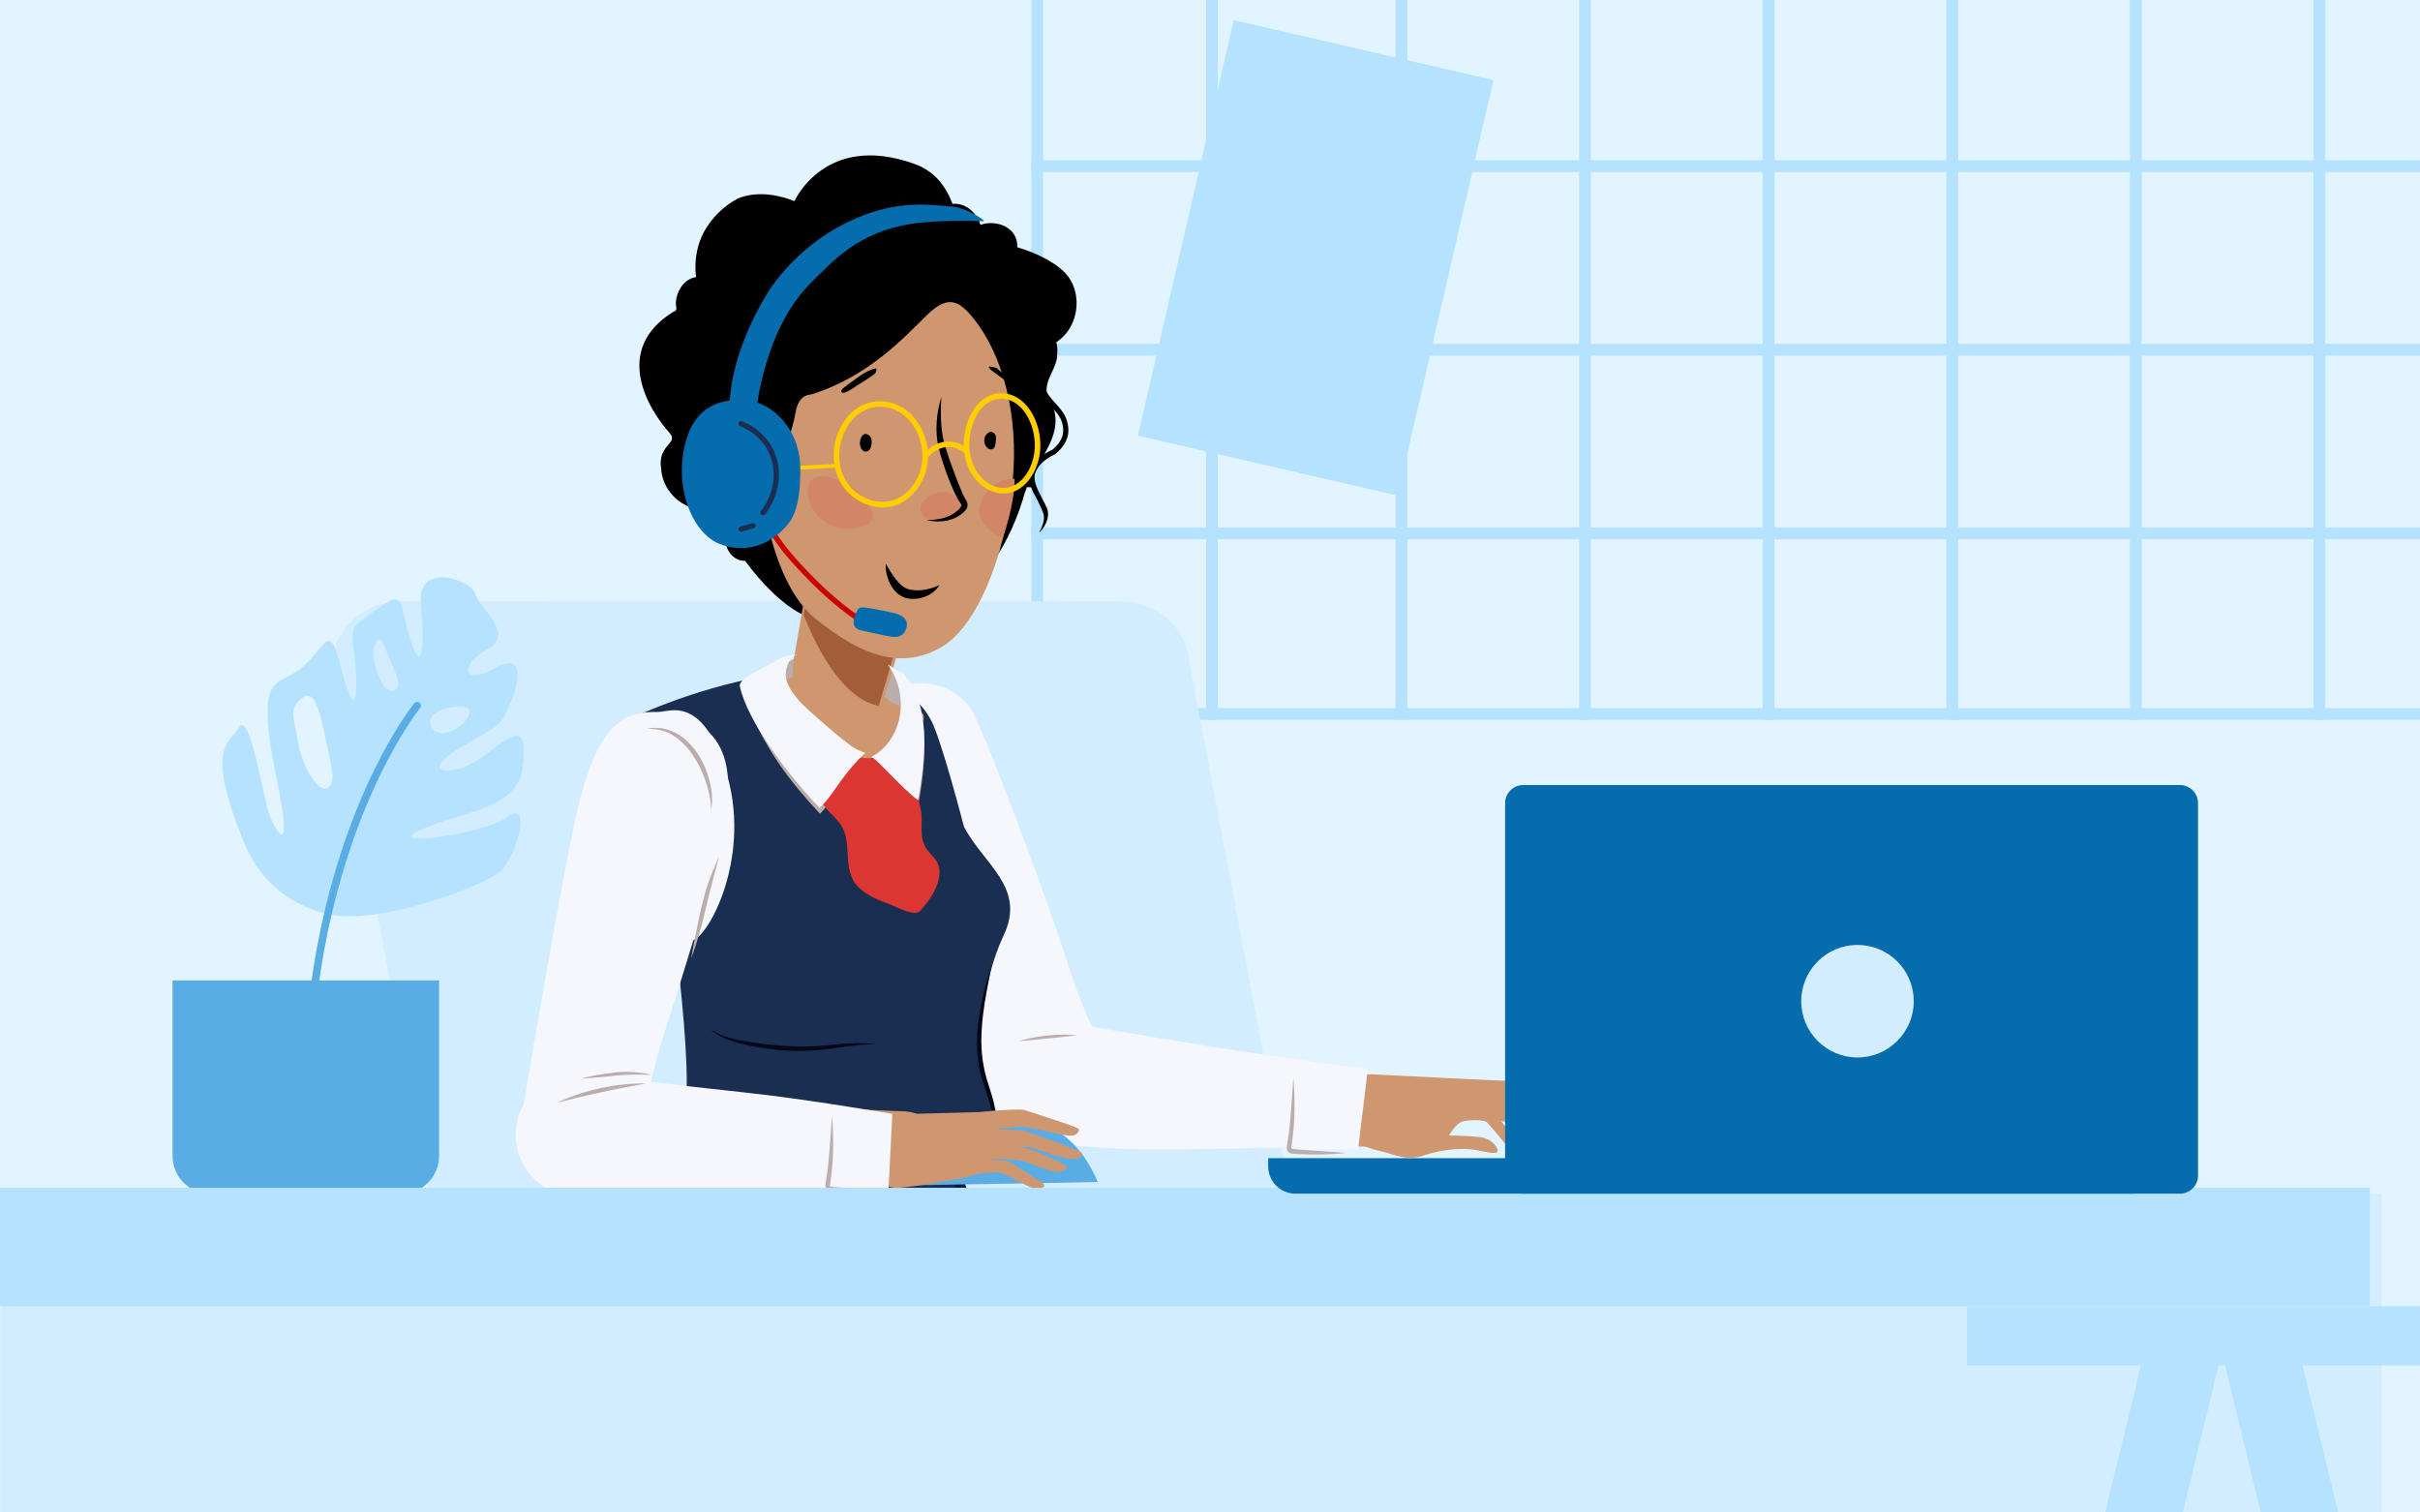 <svg width="320" height="200" viewBox="0 0 320 200" fill="none" xmlns="http://www.w3.org/2000/svg">
<rect x="0" y="0" width="320" height="200" fill="#808080" stroke="none"/>
<g clip-path="url(#clip0_252_21921)">
<rect width="320" height="200" fill="#E1F4FF"/>
<path fill-rule="evenodd" clip-rule="evenodd" d="M228 130.353C228 94.841 214.214 84.205 165.095 49.531C138.992 31.105 139.912 2 100.467 2C61.021 2 33 39.971 33 100.201C33 160.432 75.647 197 137.939 197C200.231 197 228 165.865 228 130.353Z" fill="#E1F4FF"/>
<rect x="137.153" y="-99.027" width="193.44" height="193.44" rx="4.02" stroke="#B5E2FF" stroke-width="1.56"/>
<path d="M160.259 -99.807V95.193" stroke="#B5E2FF" stroke-width="1.56"/>
<path d="M185.319 -99.807V95.193" stroke="#B5E2FF" stroke-width="1.56"/>
<path d="M209.597 -99.807V95.193" stroke="#B5E2FF" stroke-width="1.56"/>
<path d="M233.874 -99.807V95.193" stroke="#B5E2FF" stroke-width="1.56"/>
<path d="M258.149 -99.807V95.193" stroke="#B5E2FF" stroke-width="1.56"/>
<path d="M282.427 -99.807V95.193" stroke="#B5E2FF" stroke-width="1.56"/>
<path d="M306.704 -99.807V95.193" stroke="#B5E2FF" stroke-width="1.56"/>
<path d="M136.373 70.524H331.373" stroke="#B5E2FF" stroke-width="1.56"/>
<path d="M136.373 46.248H331.373" stroke="#B5E2FF" stroke-width="1.56"/>
<path d="M136.373 21.971H331.373" stroke="#B5E2FF" stroke-width="1.56"/>
<path fill-rule="evenodd" clip-rule="evenodd" d="M184.806 65.535L197.483 10.593L163.146 2.662L150.469 57.603L184.806 65.535Z" fill="#B5E2FF"/>
<path d="M165.348 180.556L175.528 263.568" stroke="#B5E2FF" stroke-width="2.4" stroke-linecap="round" stroke-linejoin="round"/>
<path d="M202.156 180.556L212.337 263.568" stroke="#B5E2FF" stroke-width="2.4" stroke-linecap="round" stroke-linejoin="round"/>
<path d="M121.493 180.556L111.312 263.568" stroke="#B5E2FF" stroke-width="2.4" stroke-linecap="round" stroke-linejoin="round"/>
<path d="M84.685 180.556L74.504 263.568" stroke="#B5E2FF" stroke-width="2.4" stroke-linecap="round" stroke-linejoin="round"/>
<path fill-rule="evenodd" clip-rule="evenodd" d="M175.529 184.471L156.997 86.097C156.095 82.262 152.379 79.531 148.08 79.531H53.088C47.25 79.531 42.95 84.468 44.171 89.721L61.695 184.471H175.529Z" fill="#D2EDFF"/>
<path fill-rule="evenodd" clip-rule="evenodd" d="M166.914 184.471L148.437 86.097C147.538 82.262 143.833 79.531 139.547 79.531H73.421C67.6 79.531 63.314 84.468 64.531 89.721L82.003 184.471H166.914Z" fill="#D2EDFF"/>
<path fill-rule="evenodd" clip-rule="evenodd" d="M78.669 184.47H197.993C200.713 184.47 202.939 182.245 202.939 179.524V165.139C202.939 162.419 200.713 160.193 197.993 160.193H78.669C75.949 160.193 73.723 162.419 73.723 165.139V179.566C73.723 182.245 75.949 184.47 78.669 184.47Z" fill="#D2EDFF"/>
<path fill-rule="evenodd" clip-rule="evenodd" d="M90.406 184.47H202.699C205.415 184.47 207.637 182.245 207.637 179.524V165.139C207.637 162.419 205.415 160.193 202.699 160.193H90.406C87.69 160.193 85.468 162.419 85.468 165.139V179.566C85.468 182.245 87.69 184.47 90.406 184.47Z" fill="#D2EDFF"/>
<path fill-rule="evenodd" clip-rule="evenodd" d="M59.652 96.688C57.626 97.598 56.859 96.101 56.858 95.435C56.858 94.77 57.578 94.186 58.614 93.775C59.773 93.314 61.767 93.295 62.038 93.823C62.309 94.351 61.679 95.777 59.652 96.688M51.568 87.262C52.282 88.94 53.3 90.792 52.127 91.317C50.592 92.005 48.713 86.832 49.554 85.18C50.396 83.529 50.854 85.584 51.568 87.262M42.89 96.912C43.777 101.203 44.534 103.365 43.376 104.174C42.22 104.982 40.078 101.779 39.427 98.178C38.775 94.578 38.156 93.616 40.084 92.192C41.123 91.424 42.003 92.62 42.89 96.912M65.266 88.42C61.242 90.708 60.654 87.918 64.444 85.867C68.234 83.815 63.363 80.474 62.877 78.583C62.391 76.691 55.082 74.118 55.649 79.891C56.217 85.663 55.731 89.359 54.28 84.63C52.829 79.903 53.47 77.911 50.386 80.196C47.304 82.481 46.222 82.439 46.719 85.514C47.216 88.589 47.511 95.453 46.017 91.34C44.525 87.227 44.396 83.251 42.628 85.341C40.859 87.431 40.163 88.382 38.009 89.479C35.857 90.577 34.122 91.105 36.575 102.93C39.028 114.756 36.114 109.466 35.437 107.195C34.759 104.926 32.972 93.95 31.628 96.18C30.284 98.412 27.09 98.614 32.229 111.327C33.821 115.267 37.236 119.592 43.688 120.938C50.14 122.284 64.058 117.209 66.202 115.163C68.346 113.119 70.351 105.678 67.174 108.011C63.998 110.344 50.099 112.2 55.673 109.716C61.244 107.231 68.435 107.012 69.093 101.565C69.751 96.118 68.578 96.359 64.282 99.738C59.986 103.118 54.997 102.333 60.796 98.901C66.596 95.468 66.038 96.228 67.467 93.003C68.897 89.778 69.288 86.13 65.266 88.42" fill="#B5E2FF"/>
<path d="M40.602 150.172C39.474 112.777 55.001 93.5 55.158 93.31" stroke="#5AADE4" stroke-linecap="round" stroke-linejoin="round"/>
<path fill-rule="evenodd" clip-rule="evenodd" d="M22.818 129.651V152.843C22.818 155.604 25.035 157.844 27.769 157.844H53.109C55.843 157.844 58.059 155.604 58.059 152.843V129.651H22.818Z" fill="#5AADE4"/>
<path d="M135.618 41.342C135.725 41.18 135.938 41.138 136.093 41.248L136.897 41.827L137.17 42.032L137.522 42.316C138.852 43.417 139.651 44.545 139.797 45.888C139.918 46.999 139.61 47.823 138.927 48.687L138.723 48.934L138.284 49.437C138.138 49.611 138.052 49.737 138.008 49.842C137.743 50.472 138.093 51.557 138.928 52.595L139.062 52.757L139.299 53.027L139.548 53.302C140.662 54.522 141.087 55.205 141.247 56.439C141.417 57.756 140.86 58.951 139.541 60.045C138.153 60.694 137.281 61.516 136.905 62.505C136.738 62.942 136.764 63.453 136.967 64.08L137.074 64.38C137.113 64.482 137.156 64.586 137.205 64.696L137.369 65.049L137.573 65.458L138.114 66.506L138.272 66.829L138.386 67.082L138.447 67.235L138.531 67.474C138.874 69.055 137.429 70.506 137.426 70.401C137.423 70.296 138.308 68.981 137.948 67.882C137.589 66.783 136.661 65.164 136.661 65.164C136.516 64.852 136.41 64.587 136.321 64.31C136.071 63.539 136.036 62.863 136.27 62.248C136.72 61.066 137.726 60.118 139.189 59.446C140.259 58.547 140.706 57.587 140.571 56.538C140.444 55.557 140.119 54.987 139.236 53.996L138.703 53.407L138.546 53.225L138.404 53.052C137.421 51.831 136.99 50.496 137.383 49.561C137.446 49.413 137.536 49.269 137.666 49.103L137.818 48.918L138.264 48.407C138.937 47.61 139.223 46.931 139.119 45.972C139.005 44.926 138.383 43.992 137.314 43.059L136.886 42.702L136.621 42.496L136.369 42.31L135.705 41.834C135.55 41.724 135.511 41.503 135.618 41.342Z" fill="black"/>
<path fill-rule="evenodd" clip-rule="evenodd" d="M154.468 250.975L154.49 250.969C147.063 214.225 140.428 193.458 121.679 151.092C121.675 151.081 121.661 151.072 121.655 151.061C121.469 150.594 121.265 150.129 121.015 149.676C117.939 144.089 111.064 141.966 105.659 144.932C102.199 146.831 100.189 150.357 99.991 154.114C99.99 154.123 99.981 154.133 99.98 154.143C99.9 157.91 99.756 170.038 99.626 176.469C99.434 185.901 98.672 193.433 103.339 201.622C108.007 209.811 130.98 251.685 132.857 256.951L132.859 256.951C133.492 258.737 134.579 260.391 136.123 261.714C140.835 265.754 147.937 265.216 151.984 260.512C154.334 257.782 155.127 254.25 154.468 250.975" fill="#CF976F"/>
<path fill-rule="evenodd" clip-rule="evenodd" d="M159.399 248.188L159.402 248.187C159.388 248.14 159.369 248.081 159.349 248.019C159.346 248.01 159.344 248.001 159.34 247.992C157.752 242.997 142.311 195.498 138.929 186.833C135.497 178.041 125.584 150.988 125.011 149.619C125.009 149.613 125.004 149.609 125.002 149.603C124.751 148.935 124.454 148.277 124.102 147.633C120.055 140.221 110.787 137.504 103.4 141.564C98.468 144.276 95.627 149.324 95.485 154.587C95.485 154.596 95.481 154.605 95.481 154.614C95.357 160.993 95.121 172.321 94.98 178.855C94.778 188.303 94.009 195.848 98.649 204.057C101.771 209.581 113.861 233.014 121.393 248.217C125.055 255.608 126.836 259.911 126.836 259.911L126.841 259.909C130.386 268.592 140.198 272.913 148.995 269.567C157.597 266.295 162.087 256.889 159.399 248.188" fill="#111B34"/>
<path fill-rule="evenodd" clip-rule="evenodd" d="M123.12 156.872C123.435 154.487 123.021 151.964 121.752 149.666C118.668 144.077 111.774 141.953 106.353 144.92C103.653 146.399 101.829 148.863 101.059 151.653C98.904 156.25 94.872 164.937 92.531 169.88C88.489 178.418 84.702 184.988 85.618 194.371C86.532 203.753 90.393 251.367 89.951 256.943L89.955 256.943C89.897 257.665 89.906 258.402 89.993 259.149C90.716 265.311 96.317 269.722 102.505 269.001C107.396 268.432 111.177 264.822 112.195 260.293L112.207 260.296C120.405 224.018 122.875 202.398 123.12 156.872" fill="#CF976F"/>
<path fill-rule="evenodd" clip-rule="evenodd" d="M103.783 141.559C100.874 143.159 98.696 145.576 97.366 148.368C97.36 148.379 97.35 148.388 97.345 148.4C94.639 154.175 89.82 164.425 87.036 170.336C83.011 178.882 79.243 185.458 80.14 194.857C81.037 204.258 85.073 246.303 85.073 246.303C85.073 246.303 85.066 247.763 84.081 248.448C83.096 249.132 82.603 249.117 82.706 249.714C82.809 250.311 83.553 251.404 83.553 251.404C83.553 251.404 82.474 252.262 82.291 252.716C82.109 253.17 82.444 253.254 82.444 253.254C82.444 253.254 81.266 253.569 81.414 254.052C81.562 254.534 83.005 255.462 83.005 255.462L83.161 259.273L83.203 259.274C83.835 267.835 90.689 274.813 99.452 275.326C108.631 275.864 116.551 269.11 117.635 260.063C117.644 260.014 117.651 259.952 117.658 259.889C117.659 259.879 117.66 259.869 117.661 259.858C118.242 254.641 123.459 204.932 123.895 195.633C124.337 186.196 126.286 157.424 126.321 155.939C126.321 155.932 126.319 155.924 126.319 155.916C126.49 153.13 125.908 150.262 124.473 147.631C120.428 140.215 111.165 137.496 103.783 141.559Z" fill="#1A2E52"/>
<path fill-rule="evenodd" clip-rule="evenodd" d="M98.106 171.247C100.158 168.74 101.995 166.066 103.78 163.296C102.584 166.395 100.82 169.249 98.751 171.812C96.663 174.36 94.251 176.644 91.511 178.392C93.841 176.101 96.073 173.77 98.106 171.247Z" fill="#040818"/>
<path fill-rule="evenodd" clip-rule="evenodd" d="M141.302 36.639C140.101 34.966 137.303 33.511 134.512 32.694C134.628 30.002 131.678 28.995 129.642 29.737C129.44 28.821 128.162 26.767 125.953 26.955C125.159 24.849 123.74 22.659 120.872 21.659C109.106 17.446 105.055 26.589 105.055 26.589C104.82 26.546 101.412 24.938 97.934 26.098C96.912 26.447 93.677 28.519 92.476 32.071C91.655 34.501 92.053 36.636 92.053 36.636C89.997 36.932 89.091 39.455 89.448 40.753C89.382 41.247 89.157 41.148 88.942 41.284C80.987 46.299 85.698 54.096 88.567 57.282C89.774 58.621 86.915 58.836 87.418 61.933C87.552 64.205 89.035 66.17 91.107 66.988C92.009 67.063 91.152 68.727 93.914 69.952C95.548 70.329 95.834 70.123 96.105 70.23C95.366 72.612 97.14 74.282 98.524 74.156C98.603 74.198 103.507 81.435 108.676 82.088C119.815 83.496 130.529 81.171 135.279 65.969C135.406 65.433 135.59 64.919 135.795 64.413C136.067 64.431 136.339 64.444 136.604 64.45C136.679 63.726 136.407 63.45 136.829 62.281C138.666 58.983 140.954 56.085 138.528 52.408C137.685 49.929 140.999 47.862 139.296 45.557C139.575 45.322 139.884 45.112 140.17 44.885C142.551 42.995 143.084 39.12 141.302 36.639" fill="black"/>
<path fill-rule="evenodd" clip-rule="evenodd" d="M144.278 141.194L144.281 141.192L128.667 95.555C128.662 95.54 128.657 95.527 128.652 95.512L128.445 94.908L128.429 94.914C128.141 94.232 127.746 93.581 127.239 92.989C124.593 89.897 119.937 89.531 116.84 92.171C114.416 94.238 113.674 97.531 114.733 100.348L114.726 100.351L131.741 145.585L131.744 145.585C132.195 146.802 133.006 147.901 134.15 148.705C137.152 150.814 141.297 150.096 143.409 147.101C144.67 145.314 144.918 143.12 144.278 141.194" fill="#CF976F"/>
<path fill-rule="evenodd" clip-rule="evenodd" d="M146.535 140.103C146.535 140.103 143.469 134.587 141.385 128.013C138.118 117.714 130.79 98.625 128.887 94.636C127.493 91.713 124.077 89.817 120.164 90.475C117.904 90.855 116.008 92.748 115.221 94.29C113.713 97.242 114.445 101.488 115.821 106.104C117.692 112.382 128.86 139.545 131.226 145.277C131.67 146.831 132.582 148.27 133.951 149.359C137.441 152.137 142.529 151.595 145.315 148.147C147.206 145.81 147.547 142.738 146.485 140.134C146.502 140.124 146.517 140.115 146.535 140.103Z" fill="#F5F7FC"/>
<path fill-rule="evenodd" clip-rule="evenodd" d="M209.882 143.738C209.882 143.738 205.567 142.967 204.815 142.97C204.062 142.973 198.957 142.947 197.416 142.853L181.449 142.064C180.229 142.104 179.022 142.628 178.128 143.632C176.375 145.6 176.49 148.646 178.382 150.438C178.976 150.999 179.673 151.37 180.406 151.555C180.809 151.719 181.647 152.028 182.721 152.263C184.237 152.595 185.911 153.594 188.334 152.769C190.756 151.944 193.466 151.779 194.98 152.044C196.495 152.309 197.752 152.653 198 152.303C198.248 151.955 197.377 150.547 195.669 150.358C193.961 150.171 191.605 150.15 191.605 150.15C191.605 150.15 192.524 148.486 193.464 148.273C194.406 148.058 196.271 148.069 196.609 148.39C196.949 148.712 199.038 151.208 199.385 151.731C199.732 152.254 200.761 152.643 201.234 152.183C201.234 152.183 200.117 150.279 199.636 149.695C199.156 149.111 198.501 148.231 198.501 148.231C198.501 148.231 200.611 148.671 201.552 149.3C202.491 149.929 204.26 151.734 204.91 151.634C205.561 151.536 205.907 151.148 205.907 151.148C205.907 151.148 204.947 149.98 204.37 149.434C204.37 149.434 204.799 149.514 205.371 149.926C205.942 150.337 206.893 151.302 207.406 151.007C207.919 150.714 208.034 150.303 208.034 150.303C208.034 150.303 205.12 147.61 204.386 147.24C203.652 146.871 200.674 145.092 200.674 145.092L205.839 144.979C207.346 145.04 208.733 145.379 209.33 144.71C209.925 144.039 209.882 143.738 209.882 143.738Z" fill="#CF976F"/>
<path fill-rule="evenodd" clip-rule="evenodd" d="M183.96 150.67C186.075 149.083 186.506 146.095 184.92 143.996C184.068 142.867 182.806 142.232 181.494 142.125L181.494 142.12C181.494 142.12 168.619 141.239 161.99 140.478C155.361 139.717 139.407 136.838 139.407 136.838L139.407 136.841C138.532 136.694 137.613 136.718 136.695 136.944C133.122 137.829 130.933 141.426 131.807 144.978C132.478 147.707 134.763 149.61 137.405 149.947L137.404 149.954C137.404 149.954 142.588 150.671 152.354 150.783C160.211 150.873 180.898 151.633 180.898 151.633L180.898 151.63C181.96 151.668 183.043 151.358 183.96 150.67" fill="#CF976F"/>
<path fill-rule="evenodd" clip-rule="evenodd" d="M180.868 141.399C180.868 141.399 169.468 139.855 161.306 138.579C153.327 137.332 140.513 135.074 140.513 135.074L140.512 135.083C140.106 135.015 139.691 134.979 139.272 134.974C139.225 134.973 139.176 134.976 139.129 134.975C138.717 134.978 138.301 135.004 137.881 135.072C133.489 135.786 130.507 139.916 131.223 144.295C131.289 144.7 131.395 145.088 131.516 145.466C131.54 145.539 131.562 145.612 131.587 145.683C131.715 146.046 131.866 146.394 132.042 146.728C132.072 146.785 132.105 146.841 132.137 146.898C132.32 147.226 132.52 147.541 132.745 147.837C132.755 147.851 132.764 147.867 132.775 147.881C133.012 148.188 133.274 148.473 133.551 148.742C133.595 148.785 133.637 148.827 133.682 148.869C133.965 149.131 134.263 149.375 134.58 149.595C134.604 149.612 134.63 149.627 134.656 149.643C134.982 149.866 135.325 150.064 135.681 150.236L135.709 150.25C136.071 150.424 136.447 150.564 136.833 150.681C136.873 150.693 136.914 150.707 136.955 150.716C137.346 150.83 137.746 150.917 138.156 150.969C138.156 150.974 144.431 152.172 156.248 151.978C160.8 151.903 166.761 151.824 171.308 151.715C171.484 151.711 171.73 152.041 171.901 152.037C176.615 151.92 179.575 152.044 179.575 152.044L180.868 141.399Z" fill="#F5F7FC"/>
<path fill-rule="evenodd" clip-rule="evenodd" d="M122.978 94.98C122.978 94.98 121.431 91.61 116.324 89.777L115.706 91.954C115.706 91.954 110.268 102.874 107.097 96.381C105.651 93.422 105.124 90.824 104.975 88.865C94.68 89.96 85.682 93.963 83.124 95.185C82.769 95.321 82.514 95.443 82.393 95.544C82.296 95.625 82.249 95.835 82.245 96.151C84.204 95.17 89.549 125.944 89.74 127.576C90.473 133.848 91.261 143.263 90.681 145.786C90.101 148.311 89.522 150.836 94.544 152.634C99.566 154.432 103.117 156.353 114.566 156.054C123.94 155.811 127.007 153.952 127.007 153.952C127.007 153.952 132.137 152.591 131.682 148.834C131.227 145.078 129.66 142.699 129.584 138.3C129.584 138.3 129.708 130.02 132.717 123.682C135.726 117.344 130.058 114.3 127.476 109.317C127.476 109.317 124.259 96.843 122.978 94.98Z" fill="#F5F7FC"/>
<path fill-rule="evenodd" clip-rule="evenodd" d="M122.962 94.98C122.962 94.98 121.411 91.61 116.296 89.777L115.677 91.954C115.677 91.954 116.909 106.098 116.927 108.81C116.945 111.521 116.996 112.941 116.197 112.362C115.399 111.782 110.23 102.875 107.053 96.382C105.605 93.423 105.077 90.825 104.928 88.866C94.615 89.961 85.602 93.964 83.04 95.186C82.685 95.323 85.867 94.349 85.746 94.451C85.649 94.531 86.477 94.208 88.53 93.953C92.353 93.478 94.053 97.359 94.487 98.22C100.34 109.857 94.898 121.804 92.233 123.965C91.456 124.595 90.205 124.91 89.54 124.17C89.197 123.789 89.13 123.242 89.032 122.738C88.825 121.673 88.422 120.665 87.919 119.687C88.796 123.067 89.475 125.945 89.666 127.577C90.4 133.85 91.189 143.264 90.608 145.787C90.028 148.313 89.447 150.837 94.477 152.635C99.508 154.433 103.065 156.353 114.533 156.055C123.923 155.811 126.995 153.952 126.995 153.952C126.995 153.952 132.122 151.804 131.431 148.046C130.741 144.286 129.65 142.51 129.573 138.111C129.573 138.111 129.702 130.02 132.716 123.682C135.73 117.344 130.053 114.3 127.466 109.317C127.466 109.317 124.244 96.844 122.962 94.98Z" fill="#1A2E52"/>
<path fill-rule="evenodd" clip-rule="evenodd" d="M131.134 127.571C130.713 129.81 130.237 132.037 129.978 134.281C129.723 136.52 129.637 138.79 130.079 140.984C130.426 143.175 131.557 145.26 131.697 147.623C131.777 148.797 131.475 150.006 130.823 150.99C130.177 151.957 129.076 152.744 127.876 152.687C129.063 152.594 130.025 151.794 130.555 150.83C131.117 149.869 131.339 148.746 131.208 147.658C130.99 145.451 129.879 143.391 129.453 141.094C129.047 138.81 129.131 136.477 129.495 134.219C129.859 131.955 130.457 129.75 131.134 127.571" fill="#040818"/>
<path fill-rule="evenodd" clip-rule="evenodd" d="M115.873 138.09C113.995 138.052 112.157 138.348 110.304 138.613C108.452 138.9 106.549 139.021 104.664 138.965C102.777 138.869 100.899 138.642 99.058 138.253C97.242 137.871 95.297 137.368 93.906 136.054C95.45 137.149 97.317 137.491 99.144 137.779C100.984 138.067 102.832 138.294 104.686 138.341C106.543 138.447 108.387 138.321 110.249 138.137C112.105 137.97 114.01 137.792 115.873 138.09" fill="#040818"/>
<path fill-rule="evenodd" clip-rule="evenodd" d="M113.849 156.854C113.849 156.854 136.941 137.065 145.17 156.307L113.849 156.854Z" fill="#5AADE4"/>
<path fill-rule="evenodd" clip-rule="evenodd" d="M80.669 100.847L80.661 100.846L70.185 147.825C69.899 149.086 69.973 150.448 70.481 151.75C71.816 155.163 75.628 156.864 78.995 155.547C81.004 154.762 82.398 153.079 82.914 151.125L94.77 104.588C94.774 104.574 94.777 104.56 94.78 104.546L94.938 103.929L94.921 103.925C95.053 103.199 95.08 102.441 94.982 101.667C94.474 97.634 90.829 94.751 86.841 95.227C83.72 95.6 81.323 97.923 80.669 100.847Z" fill="#CF976F"/>
<path fill-rule="evenodd" clip-rule="evenodd" d="M87.873 136.484C91.232 126.111 95.211 112.863 95.734 109.335C96.346 105.213 98.175 96.28 88.605 94.34C86.353 93.884 83.858 94.237 82.395 95.148C79.599 96.892 77.986 100.918 76.714 105.6C74.78 112.729 68.841 148.447 68.841 148.447C68.841 148.447 69.157 151.3 84.476 150.86C84.476 150.86 85.735 143.089 87.873 136.484Z" fill="#F5F7FC"/>
<path fill-rule="evenodd" clip-rule="evenodd" d="M70.004 150.989C70.606 153.967 73.085 156.086 75.948 156.355C75.948 156.358 81.16 156.908 90.927 156.689C98.785 156.514 119.496 156.581 119.496 156.581L119.496 156.579C120.559 156.581 121.628 156.231 122.514 155.506C124.56 153.832 124.859 150.801 123.182 148.735C122.281 147.624 120.993 147.025 119.676 146.963L119.675 146.957C119.675 146.957 106.767 146.503 100.108 145.959C93.449 145.415 77.376 143.049 77.376 143.049C76.67 142.96 75.939 142.972 75.203 143.119C71.597 143.837 69.269 147.36 70.004 150.989Z" fill="#CF976F"/>
<path fill-rule="evenodd" clip-rule="evenodd" d="M139.68 151.045C138.444 150.621 135.629 149.533 135.349 149.483C135.117 149.441 132.612 149.349 131.785 149.32L131.847 149.276C132.623 149.196 134.54 148.998 134.938 148.961C135.442 148.916 137.158 149.39 138.459 149.616C139.76 149.843 140.242 150.097 141.462 150.161C142.682 150.223 142.674 149.315 142.674 149.315C142.674 149.315 142.366 149.044 141.162 148.658C139.957 148.272 135.861 146.868 135.416 146.774C134.971 146.68 134.479 146.713 133.032 146.769C132.305 146.798 131.028 146.891 129.475 147.052L118.532 147.349C118.475 147.349 118.416 147.351 118.358 147.353L118.083 147.361L118.085 147.371C116.843 147.491 115.656 148.1 114.826 149.172C113.201 151.269 113.568 154.328 115.645 156.004C116.726 156.876 118.054 157.199 119.311 157.015L119.312 157.025C119.312 157.025 122.128 156.785 125.101 156.132C126.384 156.045 127.913 155.629 128.932 155.341C130.168 154.99 132 155.005 132.379 155.1C132.758 155.198 134.053 155.88 135.575 156.672C137.095 157.463 137.722 157.183 138.001 156.939C138.279 156.692 137.71 156.253 137.484 156.145C137.259 156.037 133.509 153.613 133.147 153.492C132.785 153.369 130.734 153.382 130.734 153.382C130.734 153.382 131.095 153.299 132.174 153.236C133.252 153.172 134.268 153.418 135.023 153.497C135.777 153.575 137.235 154.29 138.797 154.775C140.36 155.261 141.028 154.677 141.091 154.366C141.153 154.056 138.106 152.744 138.106 152.744C135.876 151.773 134.958 151.667 134.958 151.667C134.958 151.667 135.572 151.618 136.057 151.689C136.542 151.761 137.982 152.298 139.503 152.794C141.022 153.289 142.068 153.278 142.492 153.182C142.915 153.085 143.197 152.656 143.093 152.498C142.989 152.34 140.915 151.469 139.68 151.045" fill="#CF976F"/>
<path fill-rule="evenodd" clip-rule="evenodd" d="M117.992 147.295C117.992 147.295 106.551 145.309 98.282 144.441C90.196 143.592 77.2 141.973 77.2 141.973L77.199 141.981C77.014 141.96 76.83 141.946 76.643 141.937C76.583 141.935 76.523 141.932 76.465 141.931C76.307 141.927 76.148 141.927 75.99 141.932C75.876 141.937 75.763 141.946 75.649 141.954C75.529 141.963 75.41 141.97 75.29 141.985C75.049 142.014 74.804 142.052 74.56 142.105C72.095 142.641 70.143 144.246 69.075 146.331C68.601 147.256 68.299 148.279 68.209 149.343C68.141 150.14 68.189 150.962 68.368 151.786C68.425 152.041 68.493 152.287 68.57 152.528C68.595 152.607 68.624 152.681 68.651 152.759C68.708 152.921 68.767 153.082 68.834 153.238C68.871 153.326 68.909 153.41 68.95 153.494C69.016 153.639 69.087 153.782 69.163 153.922C69.207 154.002 69.25 154.084 69.296 154.164C69.381 154.31 69.473 154.452 69.567 154.591C69.609 154.656 69.649 154.722 69.695 154.785C69.831 154.977 69.975 155.161 70.125 155.339C70.181 155.406 70.242 155.465 70.299 155.529C70.403 155.642 70.505 155.755 70.613 155.861C70.692 155.939 70.774 156.012 70.856 156.086C70.948 156.171 71.044 156.255 71.141 156.334C71.233 156.411 71.326 156.484 71.42 156.556C71.513 156.625 71.607 156.693 71.703 156.757C71.805 156.829 71.907 156.9 72.012 156.966C72.1 157.022 72.194 157.072 72.285 157.124C72.524 157.262 72.768 157.386 73.02 157.498C73.081 157.526 73.141 157.556 73.204 157.582C73.338 157.639 73.479 157.688 73.619 157.738C73.701 157.767 73.782 157.796 73.864 157.822C74.003 157.867 74.145 157.906 74.289 157.943C74.373 157.965 74.456 157.985 74.54 158.004C74.688 158.037 74.834 158.068 74.983 158.093C75.061 158.105 75.141 158.115 75.219 158.126C75.377 158.148 75.535 158.17 75.696 158.181C75.696 158.186 82.066 159.073 93.928 158.264C98.512 157.951 104.093 157.74 108.673 157.604C109.623 157.576 109.287 158.021 110.133 157.999C113.248 157.919 116.495 158.153 117.318 158.048C117.449 158.032 117.484 157.399 117.484 157.399L117.992 147.295Z" fill="#F5F7FC"/>
<path fill-rule="evenodd" clip-rule="evenodd" d="M95.075 113.319L94.177 116.675C93.891 117.791 93.607 118.905 93.346 120.03C93.072 121.15 92.812 122.282 92.487 123.397C92.169 124.513 91.822 125.622 91.392 126.699C91.583 125.548 91.819 124.412 92.043 123.276C92.262 122.139 92.505 121.008 92.768 119.874C93.045 118.745 93.35 117.618 93.743 116.525C94.128 115.429 94.561 114.354 95.075 113.319" fill="#BCADAD"/>
<path fill-rule="evenodd" clip-rule="evenodd" d="M110.021 147.521C110.146 148.989 110.191 150.462 110.167 151.937C110.145 153.413 110.008 154.89 109.801 156.355C109.769 156.543 109.733 156.717 109.745 156.799C109.764 156.868 109.741 156.858 109.86 156.906C110.106 156.953 110.515 156.97 110.836 157L112.883 157.149L116.993 157.433C115.623 157.593 114.246 157.644 112.869 157.647C112.179 157.662 111.492 157.619 110.804 157.59C110.439 157.562 110.16 157.577 109.727 157.509C109.507 157.493 109.172 157.204 109.159 156.893C109.125 156.607 109.185 156.418 109.201 156.244C109.455 154.817 109.581 153.365 109.701 151.91L110.021 147.521Z" fill="#BCADAD"/>
<path fill-rule="evenodd" clip-rule="evenodd" d="M171.028 142.541C171.152 144.009 171.197 145.481 171.173 146.957C171.151 148.432 171.014 149.909 170.806 151.374C170.775 151.562 170.74 151.736 170.751 151.82C170.77 151.889 170.748 151.878 170.866 151.925C171.112 151.973 171.521 151.989 171.842 152.019L173.889 152.168L177.999 152.454C176.629 152.612 175.252 152.664 173.875 152.667C173.185 152.681 172.498 152.639 171.81 152.609C171.445 152.581 171.166 152.597 170.733 152.529C170.514 152.512 170.178 152.224 170.165 151.912C170.131 151.626 170.191 151.437 170.207 151.265C170.461 149.837 170.587 148.386 170.707 146.93L171.028 142.541Z" fill="#BCADAD"/>
<path fill-rule="evenodd" clip-rule="evenodd" d="M76.789 142.62C77.543 142.424 78.307 142.27 79.079 142.131C79.857 141.998 80.645 141.897 81.433 141.797C82.23 141.722 83.044 141.714 83.842 141.772C84.642 141.83 85.433 141.939 86.18 142.137C85.38 142.112 84.598 142.088 83.818 142.101C83.038 142.12 82.264 142.138 81.494 142.221C80.721 142.309 79.947 142.396 79.162 142.451C78.377 142.523 77.59 142.597 76.789 142.62" fill="#BCADAD"/>
<path fill-rule="evenodd" clip-rule="evenodd" d="M85.381 96.399C85.712 96.341 86.049 96.287 86.392 96.24C86.732 96.241 87.078 96.261 87.43 96.271C87.764 96.348 88.106 96.424 88.441 96.52C88.755 96.658 89.084 96.777 89.391 96.936C90.612 97.594 91.553 98.611 92.284 99.702C93.004 100.808 93.52 102.018 93.827 103.268C94.134 104.514 94.274 105.815 94.049 107.072C94.002 105.805 93.739 104.577 93.343 103.393C92.935 102.215 92.422 101.065 91.726 100.023C91.045 98.977 90.187 98.029 89.124 97.332C88.064 96.628 86.738 96.294 85.381 96.399" fill="#BCADAD"/>
<path fill-rule="evenodd" clip-rule="evenodd" d="M134.664 137.684C135.899 137.294 137.204 137.069 138.517 136.929C139.832 136.803 141.164 136.762 142.483 136.896C141.17 137.069 139.874 137.179 138.577 137.317C137.278 137.44 135.99 137.591 134.664 137.684" fill="#BCADAD"/>
<path fill-rule="evenodd" clip-rule="evenodd" d="M73.711 145.806C74.593 145.364 75.523 145.007 76.47 144.688C77.416 144.363 78.392 144.111 79.378 143.891C80.365 143.683 81.365 143.508 82.376 143.409C83.384 143.303 84.398 143.241 85.415 143.272L82.455 143.826C81.478 144.022 80.499 144.208 79.529 144.424C78.557 144.628 77.593 144.862 76.623 145.087L73.711 145.806Z" fill="#BCADAD"/>
<path fill-rule="evenodd" clip-rule="evenodd" d="M98.931 93.552C101.575 99.425 104.06 102.892 108.423 107.604C110.291 105.871 113.794 99.201 115.418 100.023C116.38 100.509 119.361 104.234 121.513 105.891C123.786 93.168 120.042 89.65 118.643 88.609C115.031 85.922 110.64 86.265 106.119 86.748C104.319 86.939 98.811 91.131 98.64 92.322C98.58 92.744 98.755 93.163 98.931 93.552Z" fill="#BCADAD"/>
<path fill-rule="evenodd" clip-rule="evenodd" d="M106.303 79.444L105.084 86.493C105.084 86.493 103.792 91.267 107.109 97.735C110.425 104.203 116.424 102.172 116.407 99.47C116.391 96.767 116.132 93.312 116.132 93.312L118.109 86.71L106.303 79.444Z" fill="#CF976F"/>
<path fill-rule="evenodd" clip-rule="evenodd" d="M106.974 79.432C106.974 79.432 106.04 85.593 105.578 88.683C105.417 89.763 101.726 90.452 101.726 90.452C101.726 90.452 105.504 100.159 110.151 101.85C114.797 103.54 125.154 94.821 121.34 94.027C117.527 93.234 116.983 92.066 116.983 92.066L118.586 86.712L106.974 79.432Z" fill="#CF976F"/>
<path fill-rule="evenodd" clip-rule="evenodd" d="M108.426 104.132C107.7 105.79 109.624 107.226 110.817 108.589C113.122 111.222 110.985 114.915 113.619 117.407C114.739 118.466 116.203 119.06 117.635 119.576C118.572 119.914 120.951 121.292 121.706 120.425C122.413 119.615 123.088 118.767 123.569 117.806C124.172 116.602 124.618 114.948 123.762 113.753C123.38 113.22 122.87 112.799 122.511 112.248C121.398 110.543 122.157 108.707 121.72 106.865C121.434 105.659 121.386 105.232 121.137 104.76C120.216 103.011 118.387 99.467 115.978 100.11C113.569 100.754 113.278 98.953 109.558 101.75C108.78 102.342 108.782 103.317 108.426 104.132Z" fill="#DB3631"/>
<path fill-rule="evenodd" clip-rule="evenodd" d="M106.267 81.325C110.688 92.408 115.263 93.086 116.196 93.37C116.196 93.367 116.195 93.357 116.195 93.357L118.112 86.811L106.587 79.439L106.267 81.325Z" fill="#A35D39"/>
<path fill-rule="evenodd" clip-rule="evenodd" d="M120.698 90.683C122.231 93.909 122.857 97.905 121.385 105.811C119.238 104.221 116.3 100.717 115.21 100.049C115.695 99.928 118.446 98.297 119.023 94.42C119.601 90.54 117.371 87.867 117.371 87.867L119.475 89.083L120.698 90.683Z" fill="#F4F6FB"/>
<path fill-rule="evenodd" clip-rule="evenodd" d="M103.905 88.96C104.007 88.059 104.394 86.838 105.41 86.509C104.023 86.747 103.528 86.82 102.303 87.554C101.077 88.288 97.61 89.746 97.823 90.73C98.812 95.297 103.966 102.208 108.369 106.822C109.537 105.771 110.393 104.344 111.312 103.093C112.26 101.8 113.244 100.644 114.418 99.566C113.675 99.308 113.055 99.004 112.418 98.533C111.127 97.577 109.903 96.538 108.703 95.476C107.618 94.515 106.455 93.584 105.514 92.48C105.237 92.157 104.975 91.815 104.734 91.461C104.094 90.517 103.829 89.638 103.905 88.96Z" fill="#F4F6FB"/>
<path fill-rule="evenodd" clip-rule="evenodd" d="M128.747 42.133C126.723 39.611 125.277 39.013 122.523 41.707C119.77 44.4 114.794 49.905 107.147 52.188C107.147 52.188 105.744 52.092 105.268 54.212C104.941 55.665 104.587 59.275 101.099 62.115C101.099 62.115 100.305 61.916 99.869 61.558C99.433 61.201 97.67 60.299 96.794 62.503C95.917 64.708 97.714 66.596 98.749 66.863C99.784 67.13 101.103 66.805 101.235 67.744C101.343 68.507 102.379 74.689 105.386 79.098C106.08 80.117 106.879 81.039 107.795 81.78C113.636 86.498 119.021 88.775 124.551 85.532C128.951 82.951 132.846 74.114 133.88 63.889C134.807 54.706 132.472 46.776 128.747 42.133" fill="#CF976F"/>
<path fill-rule="evenodd" clip-rule="evenodd" d="M115.765 48.736C115.765 48.736 114.851 48.831 113.273 50.005C111.695 51.181 111.161 51.465 111.242 51.793C111.324 52.121 112.016 51.918 113.205 51.057C113.205 51.057 115.539 49.62 115.724 49.365C115.908 49.111 115.95 48.698 115.765 48.736" fill="black"/>
<path fill-rule="evenodd" clip-rule="evenodd" d="M131.788 48.656C131.788 48.656 131.09 48.484 130.861 48.471C130.632 48.457 130.797 48.746 131.281 49.111C131.765 49.474 133.152 50.47 133.352 50.575C133.554 50.68 134.015 50.931 133.916 50.608C133.815 50.286 133.789 50.098 132.892 49.523C131.996 48.948 131.788 48.656 131.788 48.656" fill="black"/>
<path fill-rule="evenodd" clip-rule="evenodd" d="M134.149 63.308C134.149 63.308 132.796 63.146 131.517 64.103C130.237 65.059 128.916 66.941 129.824 68.744C130.732 70.548 132.599 71.153 132.599 71.153C132.599 71.153 134.221 66.579 134.149 63.308" fill="#D18765"/>
<path fill-rule="evenodd" clip-rule="evenodd" d="M126.741 66.051C126.741 66.051 125.879 64.837 124.345 65.052C122.811 65.266 121.887 66.339 121.723 66.917C121.558 67.494 121.915 68.567 123.25 68.866C124.585 69.164 126.581 68.638 127.029 68.017C127.476 67.395 126.741 66.051 126.741 66.051" fill="#D18765"/>
<path fill-rule="evenodd" clip-rule="evenodd" d="M114.175 65.765C114.175 65.765 112.729 64.171 111.357 63.623C109.986 63.075 108.562 62.784 107.875 63.068C107.189 63.352 106.454 64.376 106.907 66.084C107.36 67.791 109.456 70.214 112.535 69.921C115.615 69.627 115.631 68.29 115.29 67.558C114.951 66.826 114.175 65.765 114.175 65.765" fill="#D18765"/>
<path fill-rule="evenodd" clip-rule="evenodd" d="M124.481 52.498C124.373 54.206 124.373 55.91 124.635 57.549C124.702 57.957 124.8 58.356 124.905 58.751C125.024 59.155 125.148 59.559 125.284 59.96C125.547 60.763 125.825 61.565 126.13 62.358C126.418 63.158 126.731 63.95 127.057 64.731C127.222 65.124 127.374 65.51 127.574 65.845C127.675 66.024 127.817 66.213 127.909 66.514C127.952 66.669 127.957 66.854 127.914 67.021C127.867 67.182 127.791 67.323 127.707 67.429C127.037 68.218 126.161 68.622 125.236 68.835C124.311 69.025 123.371 68.972 122.496 68.76C123.398 68.765 124.295 68.684 125.1 68.391C125.501 68.248 125.883 68.066 126.216 67.827C126.539 67.598 126.881 67.303 127.058 67.028C127.144 66.881 127.142 66.823 127.108 66.733C127.067 66.624 126.952 66.455 126.826 66.269C126.562 65.874 126.378 65.466 126.189 65.077C125.827 64.284 125.502 63.482 125.194 62.674C124.901 61.86 124.62 61.041 124.383 60.209C124.266 59.792 124.16 59.371 124.061 58.948C123.965 58.513 123.898 58.072 123.867 57.634C123.74 55.882 123.968 54.145 124.481 52.498" fill="black"/>
<path fill-rule="evenodd" clip-rule="evenodd" d="M114.427 57.375C114.427 57.375 115.295 57.437 115.264 58.424C115.234 59.411 114.867 59.672 114.515 59.718C114.164 59.765 113.653 59.315 113.707 58.492C113.762 57.669 114.267 57.343 114.427 57.375" fill="#010000"/>
<path fill-rule="evenodd" clip-rule="evenodd" d="M131.001 57.083C131.001 57.083 131.78 57.138 131.7 58.055C131.63 58.848 131.595 59.303 131.145 59.418C130.695 59.532 130.165 58.979 130.146 58.311C130.128 57.645 130.55 57.223 131.001 57.083" fill="#010000"/>
<path fill-rule="evenodd" clip-rule="evenodd" d="M117.13 74.556C117.557 75.278 117.97 75.953 118.42 76.554C118.879 77.142 119.393 77.641 119.962 77.853C120.098 77.93 120.253 77.934 120.398 77.981C120.568 78.003 120.749 78.033 120.925 78.04C121.281 78.085 121.636 78.046 122 78.02C122.725 77.934 123.46 77.725 124.214 77.37C123.79 78.109 123.047 78.65 122.218 78.938C121.803 79.092 121.358 79.164 120.914 79.186C120.69 79.205 120.472 79.178 120.245 79.166C120.003 79.113 119.75 79.088 119.525 78.979C118.579 78.611 117.989 77.811 117.62 77.038C117.262 76.246 117.077 75.404 117.13 74.556" fill="black"/>
<path fill-rule="evenodd" clip-rule="evenodd" d="M99.115 63.122C99.115 63.122 98.119 63.37 98.139 64.479C98.21 65.956 99.499 66.949 100.431 65.639C100.824 64.755 99.496 64.132 99.146 64.923" fill="#A35D39"/>
<path fill-rule="evenodd" clip-rule="evenodd" d="M117.473 53.536C121.107 54.306 123.03 58.661 122.127 62.063C121.669 63.788 120.549 65.368 118.965 66.183C117.04 67.175 114.809 66.745 113.12 65.487C109.903 63.093 109.904 58.321 112.344 55.361C113.644 53.784 115.597 53.139 117.473 53.536Z" stroke="#FFCD00" stroke-width="0.736" stroke-linecap="round" stroke-linejoin="round"/>
<path fill-rule="evenodd" clip-rule="evenodd" d="M133.286 52.469C136.196 53.202 137.745 57.304 137.031 60.505C136.669 62.127 135.777 63.612 134.512 64.375C132.972 65.303 131.187 64.894 129.832 63.706C127.253 61.445 127.243 56.953 129.187 54.173C130.223 52.692 131.784 52.091 133.286 52.469Z" stroke="#FFCD00" stroke-width="0.736" stroke-linecap="round" stroke-linejoin="round"/>
<path d="M127.82 59.659C127.82 59.659 125.032 57.195 122.35 60.366" stroke="#FFCD00" stroke-width="0.723" stroke-linecap="round" stroke-linejoin="round"/>
<path fill-rule="evenodd" clip-rule="evenodd" d="M110.249 61.362L101.84 61.796L100.445 61.868C100.479 61.885 100.51 61.901 100.536 61.916C100.96 62.159 101.735 62.293 101.735 62.293C101.744 62.287 101.753 62.283 101.764 62.277C101.796 62.284 101.83 62.291 101.867 62.29C101.871 62.29 101.877 62.29 101.883 62.289L110.292 61.854C110.487 61.844 110.634 61.726 110.622 61.59C110.611 61.455 110.465 61.343 110.249 61.362" fill="#FFCD00"/>
<path fill-rule="evenodd" clip-rule="evenodd" d="M130.108 29.257C130.106 28.973 127.683 27.48 125.969 27.329C122.492 27.024 118.212 26.414 112.102 29.36C105.991 32.306 102.491 37.159 101.668 38.456C99.987 41.106 96.434 47.62 96.434 54.47C96.434 54.47 99.987 54.47 99.987 54.47C99.987 54.47 100.965 43.472 107.377 37.245C110.127 34.574 113.295 30.82 120.249 29.638C124.104 28.983 130.108 29.257 130.108 29.257Z" fill="#056DAE"/>
<path d="M100.472 64.651C100.472 64.651 99.603 68.081 104.894 74.015C110.185 79.949 113.663 81.88 113.663 81.88" stroke="#CC0000" stroke-width="0.7" stroke-linecap="round"/>
<path fill-rule="evenodd" clip-rule="evenodd" d="M103.151 70.406C104.456 69.185 105.831 67.963 105.831 62.115C105.831 56.266 101.712 53.565 99.853 53.162C97.993 52.759 92.598 52.045 90.782 58.049C88.967 64.053 91.403 70.406 95.11 71.909C98.817 73.411 101.845 71.627 103.151 70.406Z" fill="#056DAE"/>
<path fill-rule="evenodd" clip-rule="evenodd" d="M112.969 81.706C113.351 80.393 113.58 80.22 114.476 80.349C115.373 80.477 117.375 80.848 118.35 81.105C119.325 81.362 120.132 81.928 119.881 82.939C119.629 83.95 118.95 84.346 117.912 84.2C116.874 84.054 114.173 83.424 113.849 83.351C113.524 83.277 112.587 83.018 112.969 81.706Z" fill="#056DAE"/>
<path d="M98 56.037C98 56.037 101.521 57.206 102.446 61.035C103.372 64.863 100.906 67.784 100.906 67.784" stroke="#1A2E52" stroke-width="0.7" stroke-linecap="round"/>
<path d="M99.566 69.519L98 69.964" stroke="#1A2E52" stroke-width="0.7" stroke-linecap="round"/>
<rect x="0.107" y="157.845" width="314.819" height="43.855" fill="#D2EDFF"/>
<rect x="-0.676" y="157.062" width="314.036" height="15.663" fill="#B5E2FF"/>
<rect x="260.107" y="172.725" width="70.482" height="7.831" fill="#B5E2FF"/>
<path fill-rule="evenodd" clip-rule="evenodd" d="M302.928 174.291L336.853 313.689H326.674L292.998 175.56L302.928 174.291Z" fill="#B5E2FF"/>
<path fill-rule="evenodd" clip-rule="evenodd" d="M284.634 174.291L250.709 313.689H261.012L294.564 175.56L284.634 174.291Z" fill="#B5E2FF"/>
<path fill-rule="evenodd" clip-rule="evenodd" d="M199.023 155.444C199.023 156.769 200.098 157.844 201.423 157.844H288.25C289.575 157.844 290.65 156.769 290.65 155.444V106.208C290.65 104.882 289.575 103.808 288.25 103.808H201.423C200.098 103.808 199.023 104.882 199.023 106.208V155.444Z" fill="#056DAE"/>
<path fill-rule="evenodd" clip-rule="evenodd" d="M167.697 154.243C167.697 156.232 169.309 157.843 171.297 157.843H282.035V153.145H167.697V154.243Z" fill="#056DAE"/>
<ellipse cx="245.619" cy="132.392" rx="7.44" ry="7.44" fill="#D2EDFF"/>
</g>
<defs>
<clipPath id="clip0_252_21921">
<rect width="320" height="200" fill="white"/>
</clipPath>
</defs>
</svg>
